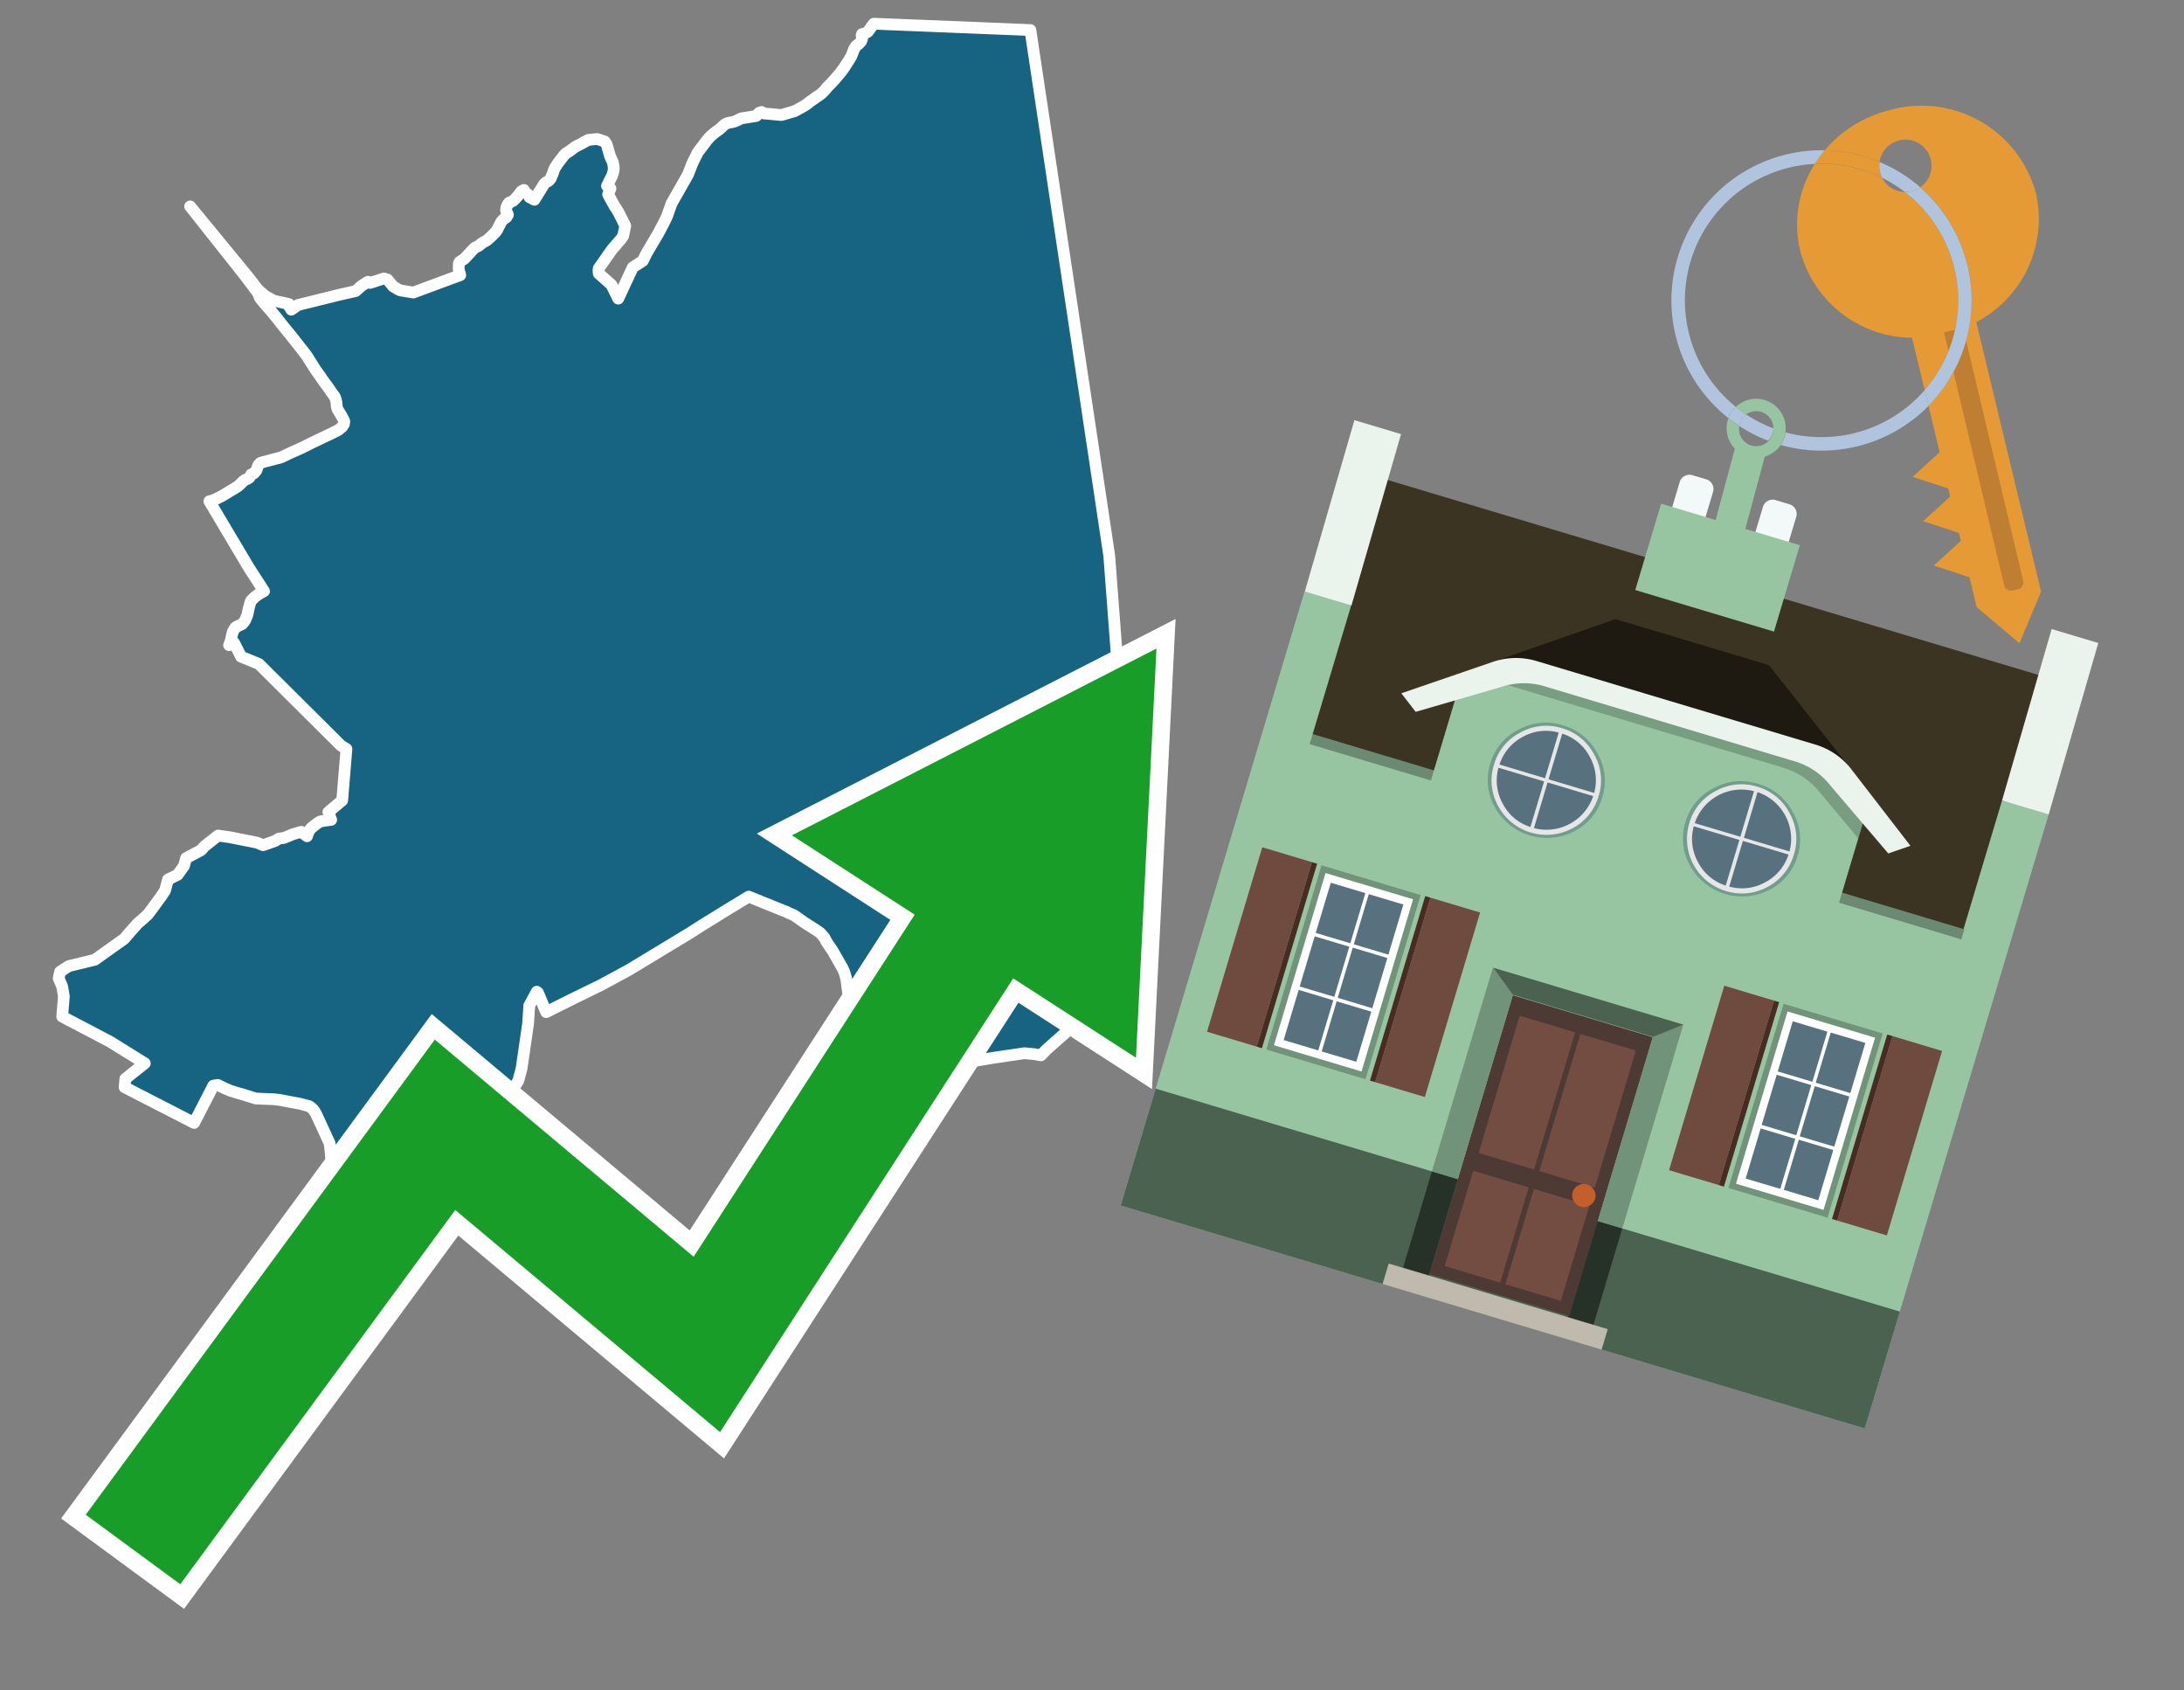 <svg id="Text" xmlns="http://www.w3.org/2000/svg" width="93.05" height="72" viewBox="0 0 93.05 72"><rect x="0" y="0" width="93.05" height="72" fill="#808080" stroke="none"/><polygon points="2.56,41.39 2.93,41.15 4.04,40.88 5.29,39.99 5.53,39.71 5.87,39.33 6.09,39.14 6.3,38.95 6.59,38.56 6.84,38.22 7.03,37.94 7.16,37.46 7.57,37.26 7.84,36.88 7.93,36.55 8.57,36.21 8.71,36.05 9.29,35.59 9.78,35.66 10.34,35.77 10.94,35.89 11.21,36 11.72,35.82 11.88,35.72 12.1,35.69 12.49,35.53 12.69,35.47 12.84,35.43 13.08,35.62 13.16,35.4 13.26,35.27 13.5,35.08 13.64,34.99 13.82,34.96 14.11,34.92 13.99,34.59 14.58,34.09 14.76,31.9 14.53,31.76 11.03,28.28 10.27,27.97 9.98,27.39 9.76,27.48 9.83,27.3 9.86,27.16 9.9,26.98 9.92,26.91 9.97,26.82 10,26.78 10.02,26.74 10.07,26.7 10.32,26.58 10.35,26.54 10.39,26.5 10.45,26.41 10.54,26.19 10.6,25.91 10.66,25.68 10.69,25.6 10.71,25.57 10.77,25.52 10.82,25.46 10.88,25.41 11.02,25.31 11.25,25.18 10.61,24.19 8.92,21.35 9.05,21.32 9.23,21.24 9.45,21.13 9.83,20.9 10,20.8 10.14,20.71 10.25,20.61 10.36,20.5 10.44,20.44 10.54,20.4 10.63,20.34 10.68,20.26 10.7,20.21 10.82,20.16 10.92,20.04 10.94,20 10.97,19.9 11.01,19.81 11.09,19.72 11.18,19.69 11.98,19.48 12.4,19.28 12.83,19.09 13.33,18.84 13.77,18.63 14.15,18.45 14.41,18.32 14.57,18.19 14.65,18.07 14.67,17.96 14.66,17.92 14.62,17.84 14.56,17.73 14.52,17.66 14.5,17.63 14.47,17.58 14.44,17.53 14.38,17.43 14.35,17.33 14.33,17.11 14.3,17 14.26,16.89 14.19,16.8 14.05,16.6 14.01,16.54 13.84,16.31 13.81,16.27 13.63,16.01 13.44,15.74 13.28,15.49 13.08,15.17 12.89,14.92 12.67,14.64 12.36,14.25 12.08,13.91 11.83,13.59 11.66,13.38 11.42,13.1 11.26,12.92 11.12,12.75 11.07,12.68 11.03,12.58 11.01,12.5 10.46,11.77 10.09,11.3 8.1,8.79 10.41,11.6 10.58,11.81 10.69,11.95 10.8,12.09 10.93,12.27 11.09,12.43 11.32,12.62 11.67,12.81 11.95,12.87 12.31,12.95 12.31,13.03 12.41,13.19 12.7,12.99 14.52,12.54 15.15,12.4 15.41,12.17 15.68,12 15.77,12.05 16.36,11.86 16.51,11.91 16.75,12.2 16.97,12.33 17.06,12.37 17.61,12.46 19.61,11.72 19.54,11.47 19.55,11.22 19.59,11.15 19.71,11.07 19.79,11.02 19.9,10.9 20.03,10.76 20.1,10.68 20.2,10.58 20.25,10.54 20.34,10.5 20.4,10.47 20.48,10.4 20.56,10.34 20.63,10.3 20.74,10.24 20.91,10.09 21,10 21.11,9.89 21.19,9.78 21.24,9.67 21.31,9.54 21.35,9.46 21.41,9.38 21.48,9.32 21.58,9.25 21.64,9.15 21.62,9.09 21.57,9.01 21.56,8.96 21.57,8.85 21.63,8.71 21.69,8.63 21.79,8.59 21.87,8.55 21.97,8.45 22.05,8.36 22.16,8.22 22.21,8.15 22.32,8.09 22.36,8.18 22.53,8.31 22.56,8.4 22.77,8.51 23.09,7.99 23.18,7.84 23.23,7.79 23.38,7.7 23.46,7.61 23.56,7.37 23.59,7.27 23.63,7.17 23.72,7.03 23.78,6.94 23.91,6.77 23.98,6.68 24.04,6.6 24.13,6.52 24.26,6.44 24.34,6.38 24.42,6.32 24.5,6.26 24.61,6.2 24.78,6.12 24.84,6.08 25.06,5.96 25.44,5.92 25.77,6.03 25.85,6.16 25.99,6.65 26.11,6.91 26.14,7.06 26.15,7.21 26.13,7.32 26.08,7.48 26.04,7.56 25.86,7.92 26.01,8.03 25.91,8.28 26.17,8.76 26.27,8.91 26.35,9.04 26.64,9.62 26.55,10.05 26.46,10.18 26.08,10.62 25.51,11.43 25.5,11.52 25.51,11.65 26.05,12.13 26.34,12.72 26.96,11.39 27.39,11.11 27.54,10.8 28.03,9.97 28.28,9.5 28.42,9.21 28.61,8.67 29.31,7.44 29.49,6.98 29.55,6.85 29.73,6.49 30.1,6 30.2,5.88 30.3,5.78 30.48,5.63 30.66,5.5 30.74,5.43 30.84,5.33 30.93,5.27 31.04,5.23 31.22,5.2 31.34,5.16 31.5,5.08 31.59,5.04 31.79,5.01 32.22,4.94 32.29,4.86 32.35,4.8 32.45,4.77 32.53,4.83 33.29,4.9 33.84,4.74 33.96,4.68 34.03,4.64 34.23,4.53 34.36,4.45 34.51,4.33 34.71,4.19 34.79,4.13 34.87,4.08 34.98,4 35.09,3.9 35.25,3.71 35.37,3.59 35.54,3.41 35.65,3.28 35.78,3.13 35.88,3 35.98,2.86 36.07,2.72 36.18,2.55 36.22,2.48 36.27,2.4 36.39,2.09 36.44,2 36.51,1.93 36.6,1.86 36.69,1.76 36.73,1.65 36.72,1.56 36.71,1.5 36.73,1.45 36.86,1.42 36.98,1.35 37.09,1.2 37.15,1.11 37.23,1.01 43.9,1.28 47.26,23.67 48.54,40.59 48.35,40.73 48,41.08 47.28,41.9 47.07,42.15 46.93,42.32 46.76,42.54 46.58,42.76 46.42,43.03 46.24,43.27 45.78,43.65 45.01,44.33 44.57,44.72 44.35,44.95 44.06,44.9 43.65,44.86 42.29,45.06 41.42,45.21 41.18,45.24 40.26,45.18 40.15,45.15 39.85,45.01 38.68,44.83 38.56,44.8 37.92,44.69 37.32,44.63 37.23,44.57 37.18,44.54 37.13,44.51 36.77,44.25 36.44,43.84 36.41,43.69 36.36,43.41 36.33,43.07 36.21,42.72 36.19,42.64 36.11,42.11 36.06,41.72 36.04,41.64 35.98,41.43 35.91,41.26 35.47,40.49 35.29,40.23 35.19,40.07 35.13,39.95 35.04,39.84 34.95,39.74 34.84,39.66 34.25,39.28 33.84,38.99 33.57,38.87 33.47,38.82 33.38,38.79 31.9,38.19 30.96,38.76 29.91,39.41 29.33,39.78 29.13,39.9 26.8,41.31 25.6,41.96 24.31,42.59 23.27,43.11 22.92,42.28 22.87,42.24 22.55,42.83 22.5,43.6 22.22,45.52 22.15,45.78 22.08,46.04 22.04,46.1 22.01,46.15 21.74,46.52 21.35,47.17 21.16,47.5 20.25,47.95 14.25,51 14.18,50.1 14.05,48.71 13.46,47.43 13.37,47.29 13.33,47.24 13.21,47.14 13.16,47.11 12.95,47.06 12.86,47.03 11.92,46.85 11.65,46.82 10.9,46.79 10.36,46.62 10.11,46.55 9.82,46.46 9.56,46.35 9.28,46.21 9.09,46.24 8.91,46.59 8.27,47.83 5.31,46.31 5.34,45.95 6.17,45.29 4.69,44.37 2.65,43.3 2.72,42.44 2.65,42.02 2.5,41.67 " fill="#166382" stroke="#fff" stroke-linejoin="round" stroke-width="0.5"/><polygon points="49.272 27.624 33.741 35.58 38.97 38.959 29.553 53.529 18.525 44.281 3.652 64.518 7.681 67.479 19.396 51.538 30.678 60.999 43.169 41.673 48.398 45.053 49.272 27.624" fill="none" stroke="#fff" stroke-miterlimit="10" stroke-width="1.5"/><polygon points="49.272 27.624 33.741 35.58 38.97 38.959 29.553 53.529 18.525 44.281 3.652 64.518 7.681 67.479 19.396 51.538 30.678 60.999 43.169 41.673 48.398 45.053 49.272 27.624" fill="#179d28"/><path d="M80.19,7.577a1.16,1.16,0,0,1-.094-.251,1.114,1.114,0,0,1-.018-.429A6.367,6.367,0,0,0,77.743,6.4a5.269,5.269,0,0,0-.423.577c.1,0,.192-.007.288-.007A5.794,5.794,0,0,1,80.19,7.577Z" fill="#e69a35"/><path d="M77.608,6.4A6.394,6.394,0,0,0,73.64,17.81a1.26,1.26,0,0,1,.317-.48A5.821,5.821,0,0,1,77.32,6.981a5.269,5.269,0,0,1,.423-.577Z" fill="#b0c4de"/><path d="M84.2,13.72a4.962,4.962,0,0,0,2.545-5.48,5.047,5.047,0,0,0-6.179-3.566A5.322,5.322,0,0,0,77.743,6.4a6.367,6.367,0,0,1,2.335.493,1.114,1.114,0,1,1,1.736,1.084,6.392,6.392,0,0,1,.347,9.3l.479,1.985-.438.4-.716.648.92.3.6.2.082.341-.438.4-.716.648.92.3.605.2.082.341-.438.4-.716.649.92.3.605.2.307,1.274,1.821,1.534.921-2.2Z" fill="#e69a35"/><path d="M81.154,8.179a1.115,1.115,0,0,1-.964-.6,5.794,5.794,0,0,0-2.582-.6c-.1,0-.192,0-.288.007a4.783,4.783,0,0,0-.625,3.685,4.962,4.962,0,0,0,4.765,3.715L82,16.617a5.82,5.82,0,0,0-.846-8.438Z" fill="#e69a35"/><path d="M74.1,18.142a6.386,6.386,0,0,0,1.232.63.73.73,0,0,0,.224-.527h0a5.783,5.783,0,0,1-1.159-.593A.733.733,0,0,0,74.1,18.142Z" fill="#b0c4de"/><path d="M74.4,17.652q-.228-.152-.44-.322a1.26,1.26,0,0,0-.317.48c.148.117.3.228.46.332A.733.733,0,0,1,74.4,17.652Z" fill="#b0c4de"/><path d="M74.824,16.984a1.257,1.257,0,0,0-.867.346c.141.114.288.222.44.322a.731.731,0,0,1,1.159.593h0a.732.732,0,1,1-1.463,0,.7.7,0,0,1,.007-.1c-.158-.1-.312-.215-.46-.332a1.258,1.258,0,0,0,.273,1.3l-.979,3.635,1.275.341.98-3.639a1.266,1.266,0,0,0,.681-.5,1.249,1.249,0,0,0,.2-.538,1.328,1.328,0,0,0,.012-.168A1.262,1.262,0,0,0,74.824,16.984Z" fill="#97c4a1"/><path d="M85.974,25.1l-.226.053a.3.3,0,0,1-.362-.223l-2.56-10.777.81-.193L86.2,24.736A.3.3,0,0,1,85.974,25.1Z" fill="#bf7f32"/><path d="M80.1,7.326a1.16,1.16,0,0,0,.094.251,5.833,5.833,0,0,1,.964.6,1.137,1.137,0,0,0,.287-.031,1.108,1.108,0,0,0,.373-.167A6.371,6.371,0,0,0,80.078,6.9,1.114,1.114,0,0,0,80.1,7.326Z" fill="#b0c4de"/><path d="M77.608,18.618a5.836,5.836,0,0,1-1.534-.2,1.24,1.24,0,0,1-.2.537,6.4,6.4,0,0,0,6.291-1.666L82,16.617A5.807,5.807,0,0,1,77.608,18.618Z" fill="#b0c4de"/><path d="M81.814,7.981a1.108,1.108,0,0,1-.373.167,1.137,1.137,0,0,1-.287.031A5.82,5.82,0,0,1,82,16.617l.161.667a6.392,6.392,0,0,0-.347-9.3Z" fill="#b0c4de"/><polygon points="83.79 39.753 55.78 31.364 58.988 20.404 86.964 28.783 83.79 39.753 83.79 39.753" fill="#3c3422" fill-rule="evenodd"/><polygon points="81.705 53.32 87.284 34.692 85.297 34.097 83.656 39.575 55.926 31.269 57.567 25.791 55.579 25.196 47.746 51.348 79.451 60.844 81.705 53.32" fill="#97c4a1" fill-rule="evenodd"/><rect x="69.522" y="21.148" width="0.444" height="28.983" transform="translate(15.592 92.226) rotate(-73.326)" opacity="0.3"/><polygon points="87.284 34.692 85.297 34.097 87.411 26.793 89.398 27.388 87.284 34.692 87.284 34.692" fill="#eaf3ec" fill-rule="evenodd"/><polygon points="57.578 25.794 55.591 25.199 57.705 17.896 59.692 18.491 57.578 25.794 57.578 25.794" fill="#eaf3ec" fill-rule="evenodd"/><polygon points="79.451 60.844 80.943 55.865 49.238 46.369 47.747 51.348 79.451 60.844 79.451 60.844" fill="#4c6251" fill-rule="evenodd"/><path d="M71.566,20.528l-.522,1.743,1.418.425.523-1.744a.432.432,0,0,0-.289-.536l-.593-.177A.431.431,0,0,0,71.566,20.528Z" fill="#f3f9f8" fill-rule="evenodd"/><path d="M75.111,21.589l-.522,1.743,1.418.425.522-1.743a.43.43,0,0,0-.289-.536l-.593-.178A.43.43,0,0,0,75.111,21.589Z" fill="#f3f9f8" fill-rule="evenodd"/><polygon points="75.368 28.329 68.829 26.37 63.807 28.121 78.733 32.591 75.368 28.329" fill="#1e1a11"/><polygon points="78.248 32.422 64.442 28.287 62.236 28.998 60.064 36.247 77.453 41.455 79.651 34.116 78.248 32.422" fill="#97c4a1"/><path d="M77.74,32.516S65.088,28.725,65,28.7l-.938.43,11.892,3.562a3.175,3.175,0,0,1,1.532,1l1.685,2.02.327-1.09Z" fill-rule="evenodd" opacity="0.2"/><path d="M77.35,31.716,65.458,28.154a3.041,3.041,0,0,0-1.854.037l-3.9,1.339.611.79,3.626-1.054a3.045,3.045,0,0,1,1.855-.037l10.673,3.2A3.028,3.028,0,0,1,78,33.477l2.45,2.874.945-.325-2.518-3.26A3.036,3.036,0,0,0,77.35,31.716Z" fill="#eaf3ec"/><polygon points="76.683 23.223 70.773 21.453 69.671 25.132 75.581 26.902 76.683 23.223 76.683 23.223" fill="#97c4a1" fill-rule="evenodd"/><g id="Symbol_9_0_Layer2_0_MEMBER_8_MEMBER_21_MEMBER_0_FILL" data-name="Symbol 9 0 Layer2 0 MEMBER 8 MEMBER 21 MEMBER 0 FILL"><path d="M66.584,30.892a2.39,2.39,0,0,0-1.891.189,2.317,2.317,0,0,0-1.2,1.448A2.345,2.345,0,0,0,63.7,34.4a2.528,2.528,0,0,0,3.367,1.008,2.339,2.339,0,0,0,1.2-1.447,2.313,2.313,0,0,0-.208-1.87A2.394,2.394,0,0,0,66.584,30.892Z" fill="#729d8c"/></g><g id="Symbol_9_0_Layer2_0_MEMBER_8_MEMBER_21_MEMBER_1_FILL" data-name="Symbol 9 0 Layer2 0 MEMBER 8 MEMBER 21 MEMBER 1 FILL"><path d="M66.547,31.016a2.241,2.241,0,0,0-1.769.185,2.213,2.213,0,0,0-1.127,1.376,2.239,2.239,0,0,0,.185,1.768,2.341,2.341,0,0,0,3.145.942,2.234,2.234,0,0,0,1.126-1.376,2.207,2.207,0,0,0-.185-1.768A2.237,2.237,0,0,0,66.547,31.016Z" fill="#e6e6e6"/></g><g id="Symbol_9_0_Layer2_0_MEMBER_8_MEMBER_21_MEMBER_2_MEMBER_0_FILL" data-name="Symbol 9 0 Layer2 0 MEMBER 8 MEMBER 21 MEMBER 2 MEMBER 0 FILL"><path d="M65.787,33.284,63.843,32.7a2.036,2.036,0,0,0,.186,1.539,2.015,2.015,0,0,0,1.175.986Z" fill="#58717f"/></g><g id="Symbol_9_0_Layer2_0_MEMBER_8_MEMBER_21_MEMBER_2_MEMBER_1_FILL" data-name="Symbol 9 0 Layer2 0 MEMBER 8 MEMBER 21 MEMBER 2 MEMBER 1 FILL"><path d="M65.827,33.148l.582-1.944a2.01,2.01,0,0,0-1.523.178,2.037,2.037,0,0,0-1,1.183Z" fill="#58717f"/></g><g id="Symbol_9_0_Layer2_0_MEMBER_8_MEMBER_21_MEMBER_2_MEMBER_2_FILL" data-name="Symbol 9 0 Layer2 0 MEMBER 8 MEMBER 21 MEMBER 2 MEMBER 2 FILL"><path d="M67.878,33.91l-1.943-.582-.582,1.944a2.1,2.1,0,0,0,2.525-1.362Z" fill="#58717f"/></g><g id="Symbol_9_0_Layer2_0_MEMBER_8_MEMBER_21_MEMBER_2_MEMBER_3_FILL" data-name="Symbol 9 0 Layer2 0 MEMBER 8 MEMBER 21 MEMBER 2 MEMBER 3 FILL"><path d="M66.558,31.249l-.582,1.943,1.943.582a2.031,2.031,0,0,0-.186-1.539A2.009,2.009,0,0,0,66.558,31.249Z" fill="#58717f"/></g><g id="Symbol_9_0_Layer2_0_MEMBER_8_MEMBER_21_MEMBER_0_FILL-2" data-name="Symbol 9 0 Layer2 0 MEMBER 8 MEMBER 21 MEMBER 0 FILL"><path d="M74.9,33.384a2.4,2.4,0,0,0-1.891.189,2.316,2.316,0,0,0-1.2,1.448,2.341,2.341,0,0,0,.209,1.87A2.527,2.527,0,0,0,75.387,37.9a2.345,2.345,0,0,0,1.2-1.447,2.314,2.314,0,0,0-.209-1.87A2.389,2.389,0,0,0,74.9,33.384Z" fill="#729d8c"/></g><g id="Symbol_9_0_Layer2_0_MEMBER_8_MEMBER_21_MEMBER_1_FILL-2" data-name="Symbol 9 0 Layer2 0 MEMBER 8 MEMBER 21 MEMBER 1 FILL"><path d="M74.867,33.508a2.239,2.239,0,0,0-1.768.185,2.21,2.21,0,0,0-1.127,1.376,2.316,2.316,0,0,0,1.564,2.883,2.261,2.261,0,0,0,1.765-.173A2.237,2.237,0,0,0,76.428,36.4a2.209,2.209,0,0,0-.185-1.769A2.239,2.239,0,0,0,74.867,33.508Z" fill="#e6e6e6"/></g><g id="Symbol_9_0_Layer2_0_MEMBER_8_MEMBER_21_MEMBER_2_MEMBER_0_FILL-2" data-name="Symbol 9 0 Layer2 0 MEMBER 8 MEMBER 21 MEMBER 2 MEMBER 0 FILL"><path d="M74.107,35.776l-1.943-.582a2.031,2.031,0,0,0,.186,1.539,2.009,2.009,0,0,0,1.175.986Z" fill="#58717f"/></g><g id="Symbol_9_0_Layer2_0_MEMBER_8_MEMBER_21_MEMBER_2_MEMBER_1_FILL-2" data-name="Symbol 9 0 Layer2 0 MEMBER 8 MEMBER 21 MEMBER 2 MEMBER 1 FILL"><path d="M74.148,35.64,74.73,33.7a2.1,2.1,0,0,0-2.525,1.362Z" fill="#58717f"/></g><g id="Symbol_9_0_Layer2_0_MEMBER_8_MEMBER_21_MEMBER_2_MEMBER_2_FILL-2" data-name="Symbol 9 0 Layer2 0 MEMBER 8 MEMBER 21 MEMBER 2 MEMBER 2 FILL"><path d="M76.2,36.4l-1.943-.582-.582,1.944a2.015,2.015,0,0,0,1.523-.178A2.036,2.036,0,0,0,76.2,36.4Z" fill="#58717f"/></g><g id="Symbol_9_0_Layer2_0_MEMBER_8_MEMBER_21_MEMBER_2_MEMBER_3_FILL-2" data-name="Symbol 9 0 Layer2 0 MEMBER 8 MEMBER 21 MEMBER 2 MEMBER 3 FILL"><path d="M74.879,33.741,74.3,35.684l1.943.582a2.1,2.1,0,0,0-1.361-2.525Z" fill="#58717f"/></g><polygon points="51.426 43.946 53.542 44.58 55.896 36.723 53.78 36.089 51.426 43.946 51.426 43.946" fill="#6e4a3f" fill-rule="evenodd"/><polygon points="53.542 44.58 53.764 44.647 56.117 36.789 55.896 36.723 53.542 44.58 53.542 44.58" fill="#482b22" fill-rule="evenodd"/><polygon points="60.706 46.726 58.59 46.092 60.943 38.235 63.059 38.868 60.706 46.726 60.706 46.726" fill="#6e4a3f" fill-rule="evenodd"/><polygon points="58.59 46.092 58.368 46.026 60.722 38.168 60.943 38.235 58.59 46.092 58.59 46.092" fill="#482b22" fill-rule="evenodd"/><rect x="53.146" y="39.209" width="8.19" height="4.408" transform="translate(1.145 84.365) rotate(-73.326)" fill="#719379"/><polygon points="60.205 38.304 56.474 37.187 54.277 44.522 58.008 45.639 60.205 38.304 60.205 38.304" fill="#fff" fill-rule="evenodd"/><path d="M59.792,38.527l-.64,2.136-1.474-.442.639-2.135,1.475.441Zm-1.621-.485-.64,2.136-1.474-.442L56.7,37.6l1.474.442Zm-2.158,1.84,1.475.441-.64,2.136-1.474-.441.639-2.136Zm-.683,2.282,1.474.441-.639,2.136L54.69,44.3l.64-2.135Zm.981,2.621.639-2.136,1.475.442-.64,2.135-1.474-.441Zm2.158-1.84L56.994,42.5l.64-2.136,1.474.442-.639,2.136Z" fill="#58717f" fill-rule="evenodd"/><polygon points="80.39 52.621 78.274 51.988 80.628 44.13 82.743 44.764 80.39 52.621 80.39 52.621" fill="#6e4a3f" fill-rule="evenodd"/><polygon points="78.274 51.988 78.053 51.921 80.406 44.064 80.628 44.13 78.274 51.988 78.274 51.988" fill="#482b22" fill-rule="evenodd"/><polygon points="71.111 49.842 73.227 50.476 75.58 42.619 73.464 41.985 71.111 49.842 71.111 49.842" fill="#6e4a3f" fill-rule="evenodd"/><polygon points="73.227 50.476 73.448 50.542 75.802 42.685 75.58 42.619 73.227 50.476 73.227 50.476" fill="#482b22" fill-rule="evenodd"/><rect x="72.83" y="45.105" width="8.19" height="4.408" transform="translate(9.534 107.426) rotate(-73.326)" fill="#719379"/><polygon points="76.159 43.083 79.889 44.2 77.692 51.535 73.962 50.418 76.159 43.083 76.159 43.083" fill="#fff" fill-rule="evenodd"/><path d="M76.381,43.5l1.475.442-.64,2.135-1.475-.441.64-2.136ZM78,43.981l1.474.442-.64,2.136-1.474-.442L78,43.981Zm.791,2.724-.64,2.135L76.679,48.4l.64-2.136,1.474.442Zm-.684,2.282-.639,2.135L76,50.68l.64-2.135,1.474.442Zm-2.26,1.65L74.375,50.2l.639-2.135,1.475.441-.64,2.136Zm-.791-2.724.64-2.135,1.474.441-.639,2.136-1.475-.442Z" fill="#58717f" fill-rule="evenodd"/><polygon points="67.888 56.431 69.118 52.323 68.019 51.994 66.789 56.102 67.888 56.431 67.888 56.431" fill="#263128" fill-rule="evenodd"/><polygon points="60.877 54.331 62.108 50.223 61.007 49.894 59.776 54.002 60.877 54.331 60.877 54.331" fill="#263128" fill-rule="evenodd"/><g id="Symbol_9_0_Layer2_0_MEMBER_8_MEMBER_12_MEMBER_0_FILL" data-name="Symbol 9 0 Layer2 0 MEMBER 8 MEMBER 12 MEMBER 0 FILL"><path d="M70.418,44.178l-5.965-1.786L60.9,54.27l5.964,1.786Z" fill="#4e3a34"/></g><g id="Symbol_9_0_Layer2_0_MEMBER_8_MEMBER_12_MEMBER_1_MEMBER_0_FILL" data-name="Symbol 9 0 Layer2 0 MEMBER 8 MEMBER 12 MEMBER 1 MEMBER 0 FILL"><path d="M65.358,49.815l1.75-5.843-2.363-.708L63,49.107Z" fill="#744d42"/></g><g id="Symbol_9_0_Layer2_0_MEMBER_8_MEMBER_12_MEMBER_1_MEMBER_1_FILL" data-name="Symbol 9 0 Layer2 0 MEMBER 8 MEMBER 12 MEMBER 1 MEMBER 1 FILL"><path d="M67.331,44.039l-1.75,5.842,2.364.708,1.75-5.842Z" fill="#744d42"/></g><g id="Symbol_9_0_Layer2_0_MEMBER_8_MEMBER_12_MEMBER_2_MEMBER_0_FILL" data-name="Symbol 9 0 Layer2 0 MEMBER 8 MEMBER 12 MEMBER 2 MEMBER 0 FILL"><path d="M63.915,54.633l1.215-4.058-2.363-.707-1.215,4.057Z" fill="#744d42"/></g><g id="Symbol_9_0_Layer2_0_MEMBER_8_MEMBER_12_MEMBER_2_MEMBER_1_FILL" data-name="Symbol 9 0 Layer2 0 MEMBER 8 MEMBER 12 MEMBER 2 MEMBER 1 FILL"><path d="M66.5,55.407l1.215-4.057-2.363-.708L64.138,54.7Z" fill="#744d42"/></g><g id="Symbol_9_0_Layer2_0_MEMBER_8_MEMBER_13_FILL" data-name="Symbol 9 0 Layer2 0 MEMBER 8 MEMBER 13 FILL"><path d="M67.959,51.058a.439.439,0,0,0-.045-.367.487.487,0,0,0-.669-.2.445.445,0,0,0-.239.282.457.457,0,0,0,.041.378.481.481,0,0,0,.293.242.459.459,0,0,0,.377-.042A.453.453,0,0,0,67.959,51.058Z" fill="#c35e2d"/></g><g id="Symbol_9_0_Layer2_0_MEMBER_8_MEMBER_14_FILL" data-name="Symbol 9 0 Layer2 0 MEMBER 8 MEMBER 14 FILL"><path d="M64.557,42.047l-.951-.833-2.6,8.68,1.1.329Z" fill="#719379"/></g><g id="Symbol_9_0_Layer2_0_MEMBER_8_MEMBER_15_FILL" data-name="Symbol 9 0 Layer2 0 MEMBER 8 MEMBER 15 FILL"><path d="M71.718,43.643l-1.2.19L68.072,52.01l1.046.313Z" fill="#719379"/></g><g id="Symbol_9_0_Layer2_0_MEMBER_8_MEMBER_16_FILL" data-name="Symbol 9 0 Layer2 0 MEMBER 8 MEMBER 16 FILL"><path d="M63.627,41.22l.836,1.156,5.961,1.786,1.294-.519Z" fill="#4c6251"/></g><polygon points="58.905 54.69 59.166 53.819 68.498 56.614 68.237 57.485 58.905 54.69 58.905 54.69" fill="#c0b9ad" fill-rule="evenodd"/></svg>